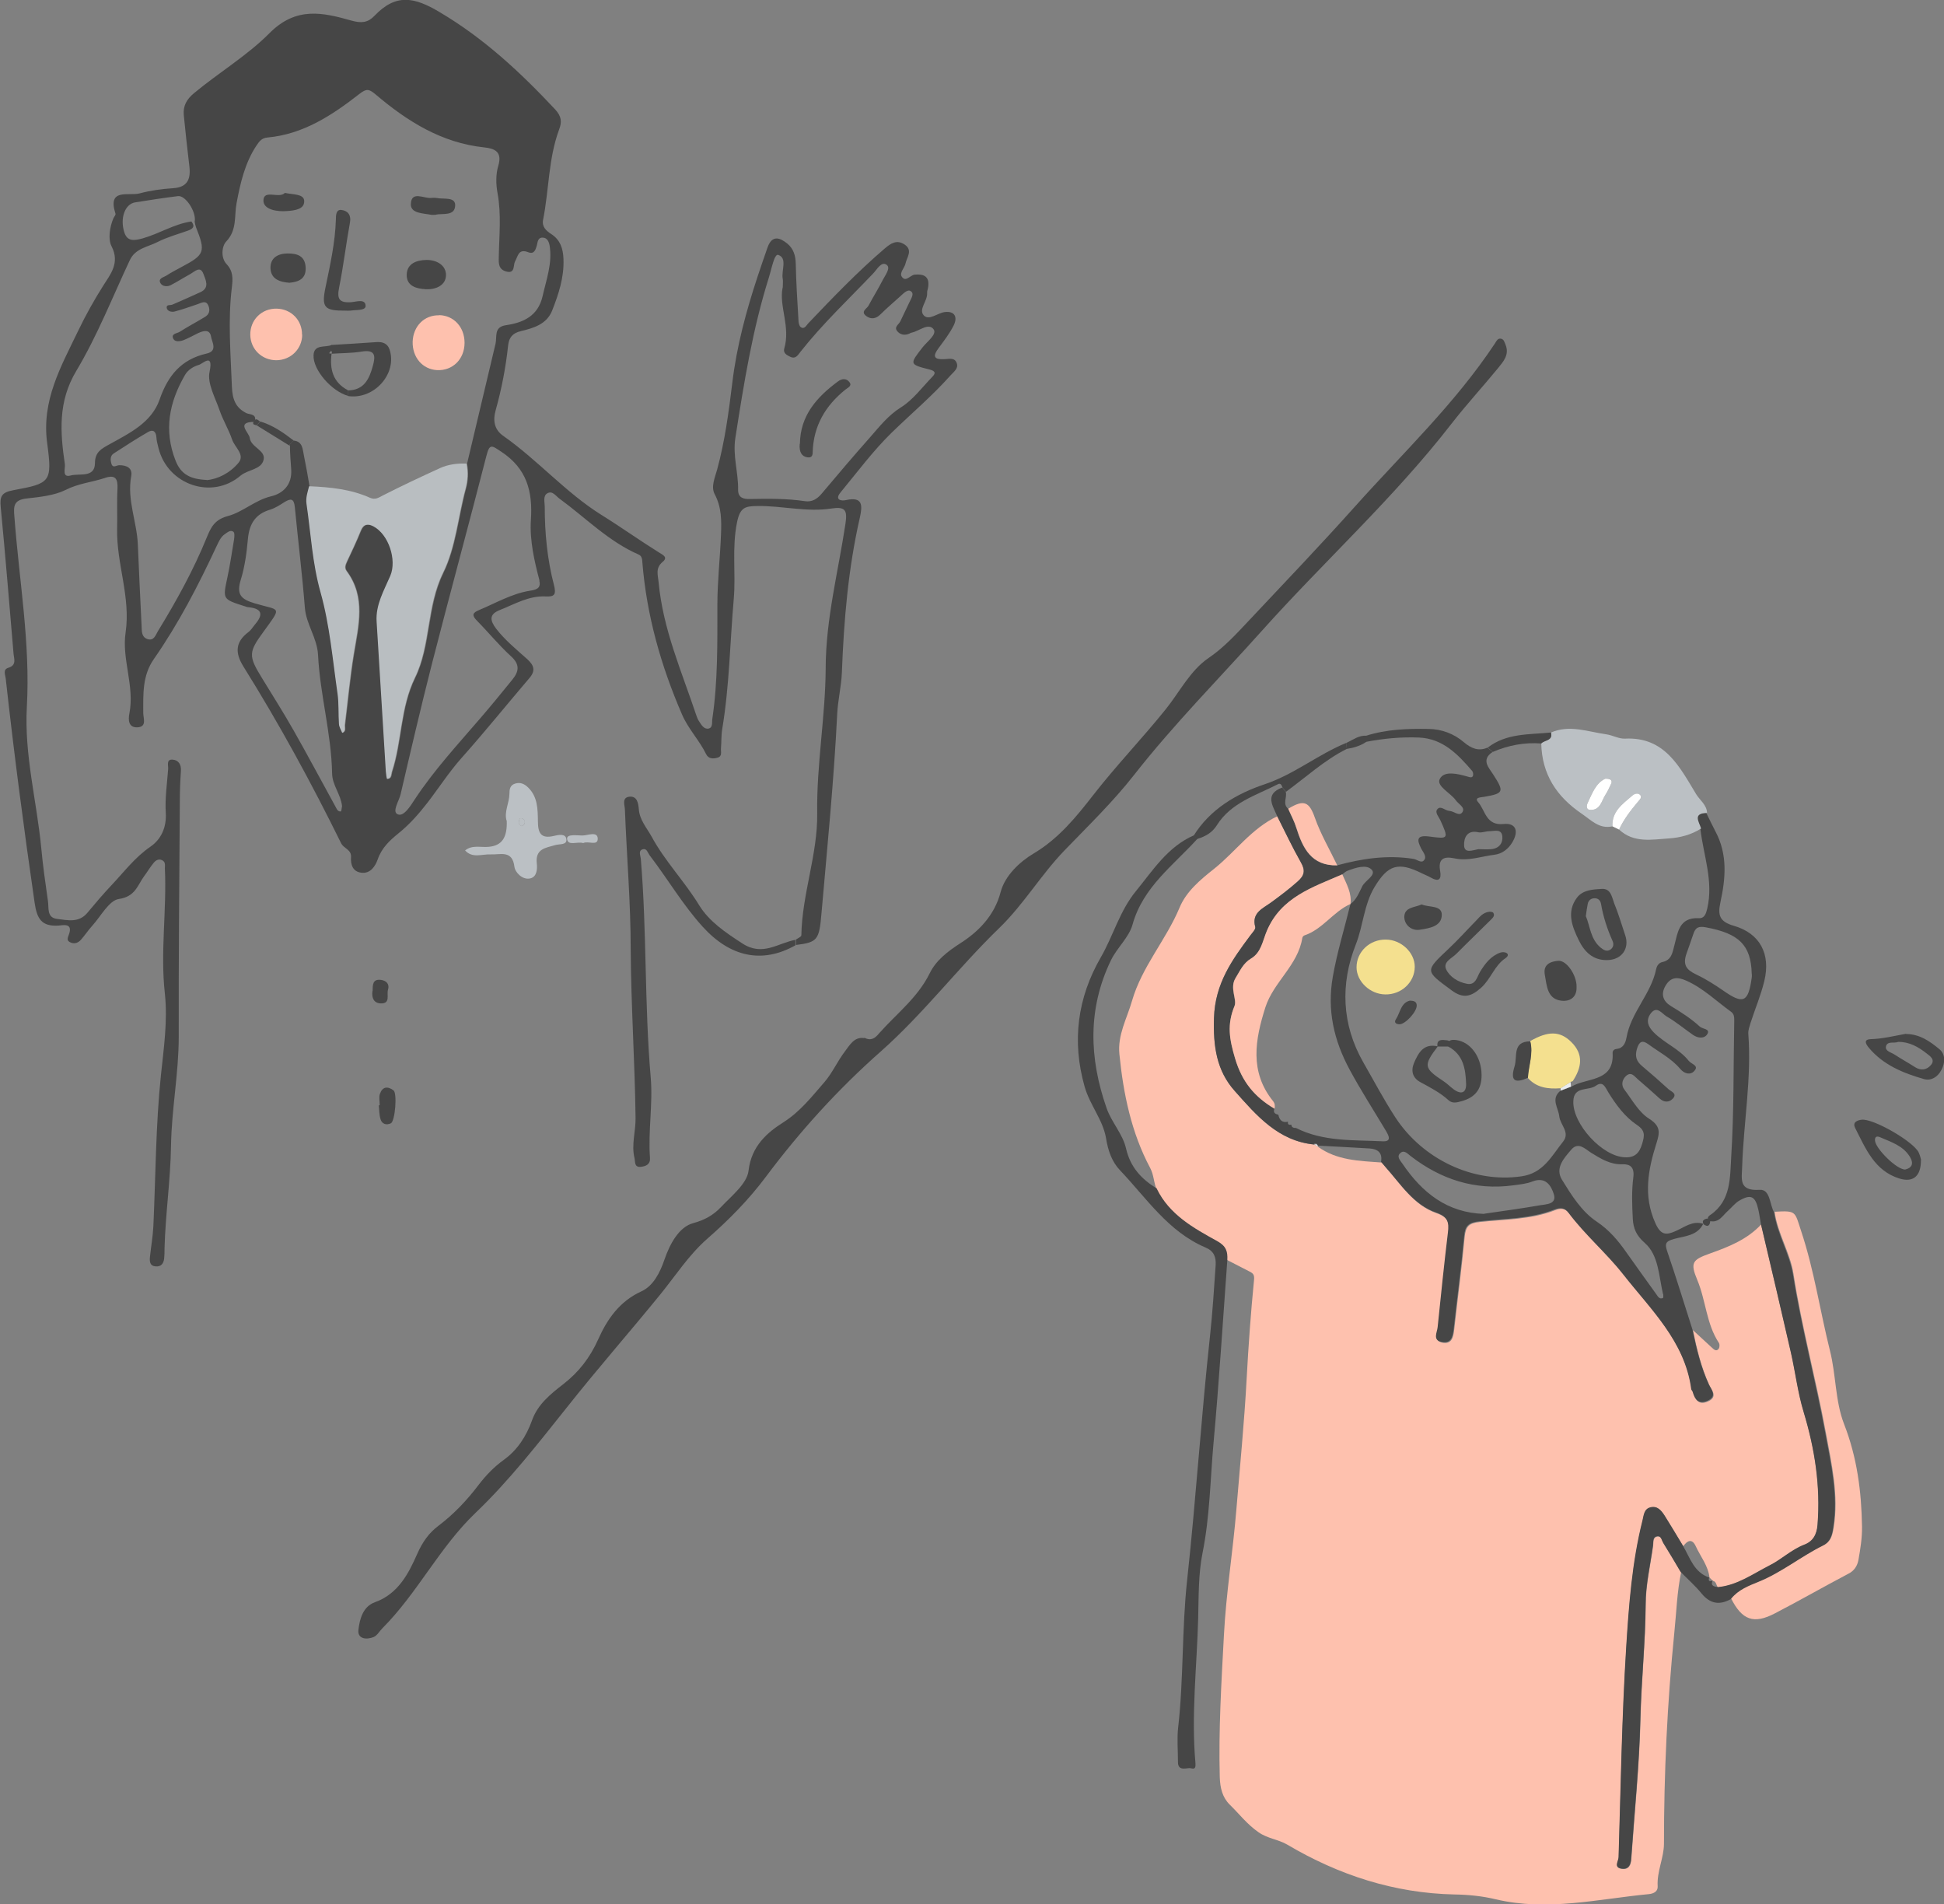 <svg width="97" height="95" viewBox="0 0 97 95" fill="none" xmlns="http://www.w3.org/2000/svg">
<rect x="0" y="0" width="97" height="95" fill="#808080" stroke="none"/>
<g clip-path="url(#clip0_60_1256)">
<path d="M83.891 78.392C83.675 79.415 83.648 80.455 83.54 81.486C83.189 84.975 83.027 88.472 83.027 91.978C83.027 92.668 82.668 93.359 82.713 94.094C82.731 94.345 82.533 94.462 82.281 94.489C79.737 94.731 77.219 95.359 74.638 94.749C73.973 94.588 73.263 94.516 72.579 94.507C69.567 94.444 66.798 93.538 64.235 92.023C63.777 91.754 63.264 91.727 62.797 91.404C62.23 91.01 61.834 90.489 61.367 90.032C60.998 89.673 60.881 89.207 60.863 88.651C60.8 86.293 60.944 83.934 61.07 81.576C61.178 79.478 61.52 77.397 61.691 75.308C61.87 73.138 62.086 70.977 62.203 68.797C62.293 67.147 62.41 65.498 62.572 63.856C62.599 63.605 62.536 63.525 62.356 63.435C61.978 63.238 61.601 63.049 61.223 62.852C61.241 62.44 61.16 62.171 60.711 61.919C59.542 61.274 58.337 60.601 57.707 59.319C57.563 58.987 57.581 58.629 57.393 58.27C56.449 56.503 56.053 54.566 55.855 52.593C55.756 51.625 56.233 50.809 56.484 49.93C56.979 48.217 58.184 46.89 58.858 45.276C59.191 44.469 59.892 43.886 60.594 43.33C61.655 42.478 62.455 41.322 63.732 40.721C64.118 41.483 64.487 42.263 64.909 43.016C65.134 43.42 65.089 43.671 64.748 43.976C64.325 44.352 63.876 44.684 63.417 45.025C63.012 45.321 62.437 45.536 62.635 46.245C62.662 46.352 62.491 46.523 62.401 46.648C61.475 47.886 60.63 49.06 60.576 50.773C60.531 52.19 60.702 53.401 61.61 54.423C62.689 55.642 63.777 56.925 65.584 57.095C65.638 57.131 65.701 57.158 65.755 57.194H65.746C66.699 57.893 67.823 57.911 68.938 57.992C69.01 58.072 69.073 58.153 69.144 58.234C69.909 59.095 70.538 60.126 71.68 60.521C72.264 60.727 72.337 60.996 72.273 61.525C72.076 63.094 71.923 64.672 71.761 66.242C71.734 66.502 71.5 66.878 71.959 66.977C72.444 67.076 72.516 66.708 72.561 66.331C72.732 64.789 72.939 63.247 73.083 61.704C73.137 61.175 73.299 61.014 73.847 60.96C75.097 60.825 76.383 60.843 77.579 60.377C77.866 60.261 78.1 60.27 78.289 60.53C79.116 61.633 80.168 62.529 81.013 63.596C82.389 65.345 84.088 66.941 84.412 69.318C84.412 69.371 84.475 69.407 84.484 69.461C84.592 69.847 84.781 70.116 85.23 69.909C85.734 69.685 85.401 69.335 85.293 69.102C84.889 68.224 84.664 67.291 84.475 66.358C84.79 66.645 85.104 66.941 85.419 67.228C85.509 67.309 85.635 67.443 85.752 67.291C85.806 67.228 85.815 67.067 85.77 66.995C85.14 66.044 85.122 64.888 84.691 63.856C84.322 62.978 84.448 62.843 85.329 62.529C86.264 62.197 87.181 61.83 87.874 61.086C88.368 63.22 88.881 65.345 89.366 67.479C89.591 68.466 89.717 69.488 90.005 70.456C90.562 72.295 90.85 74.151 90.697 76.079C90.661 76.581 90.463 76.913 90.032 77.074C89.393 77.316 88.908 77.801 88.305 78.106C87.469 78.527 86.696 79.092 85.725 79.191C85.626 79.092 85.653 78.895 85.464 78.859H85.473C85.419 78.814 85.356 78.76 85.302 78.697V78.715C85.239 78.115 84.853 77.657 84.61 77.128C84.43 76.743 84.196 76.841 83.989 77.137C83.684 76.635 83.387 76.124 83.072 75.631C82.91 75.379 82.722 75.119 82.362 75.209C82.038 75.29 82.029 75.595 81.966 75.855C81.445 77.944 81.283 80.096 81.148 82.231C80.932 85.701 80.878 89.18 80.77 92.659C80.77 92.848 80.501 93.18 80.932 93.233C81.283 93.278 81.382 93.036 81.4 92.722C81.562 90.4 81.805 88.068 81.858 85.746C81.903 83.845 82.101 81.953 82.119 80.052C82.119 79.065 82.353 78.088 82.488 77.11C82.515 76.94 82.452 76.689 82.704 76.653C82.901 76.626 82.928 76.859 83 76.985C83.297 77.46 83.585 77.953 83.873 78.437L83.891 78.392Z" fill="#FEC1AE"/>
<path d="M39.688 46.89C39.787 46.81 39.985 46.738 39.985 46.657C40.021 44.595 40.803 42.622 40.776 40.577C40.74 38.138 41.19 35.735 41.199 33.323C41.208 30.857 41.828 28.507 42.188 26.113C42.287 25.44 42.17 25.261 41.477 25.369C40.246 25.557 39.023 25.225 37.791 25.243C37.18 25.252 36.928 25.306 36.775 26.059C36.514 27.341 36.721 28.606 36.613 29.87C36.424 32.031 36.397 34.21 36.038 36.363C35.984 36.676 36.002 37.008 35.975 37.322C35.957 37.492 36.056 37.726 35.804 37.797C35.588 37.86 35.354 37.86 35.237 37.627C34.896 36.928 34.347 36.372 34.032 35.645C32.98 33.215 32.27 30.713 32.054 28.077C32.045 27.915 32.036 27.736 31.866 27.664C30.364 27.01 29.231 25.835 27.927 24.884C27.738 24.75 27.568 24.463 27.316 24.606C27.082 24.732 27.181 25.046 27.181 25.27C27.181 26.588 27.307 27.906 27.64 29.18C27.756 29.637 27.685 29.781 27.235 29.754C26.39 29.709 25.68 30.139 24.933 30.435C24.385 30.65 24.457 30.964 24.753 31.359C25.203 31.942 25.769 32.399 26.309 32.883C26.651 33.197 26.732 33.457 26.417 33.825C25.284 35.152 24.187 36.515 23.027 37.815C22.398 38.524 21.894 39.313 21.319 40.057C20.887 40.613 20.428 41.133 19.88 41.573C19.439 41.931 19.044 42.299 18.846 42.873C18.729 43.205 18.486 43.59 18.037 43.536C17.605 43.492 17.488 43.133 17.515 42.756C17.542 42.38 17.156 42.335 17.021 42.066C15.537 39.053 13.928 36.102 12.147 33.251C11.716 32.56 11.743 32.022 12.399 31.529C12.525 31.431 12.615 31.287 12.714 31.162C13.127 30.686 13.118 30.363 12.399 30.292C12.318 30.292 12.246 30.247 12.165 30.229C11.104 29.888 11.113 29.888 11.347 28.803C11.482 28.175 11.572 27.539 11.68 26.902C11.698 26.776 11.716 26.579 11.644 26.525C11.491 26.418 11.347 26.561 11.212 26.651C11.005 26.794 10.915 27.028 10.808 27.243C9.899 29.198 8.91 31.108 7.679 32.874C7.094 33.708 7.148 34.641 7.148 35.574C7.148 35.825 7.337 36.246 6.878 36.282C6.402 36.318 6.393 35.905 6.456 35.591C6.725 34.219 6.069 32.892 6.267 31.556C6.528 29.781 5.808 28.122 5.844 26.391C5.862 25.727 5.826 25.055 5.862 24.391C5.889 23.88 5.754 23.665 5.233 23.844C4.585 24.059 3.911 24.113 3.264 24.445C2.724 24.714 1.987 24.795 1.34 24.866C0.665 24.938 0.674 25.261 0.719 25.781C0.953 28.938 1.519 32.085 1.34 35.251C1.205 37.663 1.834 39.959 2.059 42.308C2.14 43.187 2.266 44.066 2.392 44.944C2.446 45.285 2.32 45.778 2.85 45.841C3.372 45.904 3.929 46.047 4.352 45.545C4.747 45.07 5.152 44.595 5.575 44.146C6.195 43.492 6.734 42.765 7.508 42.236C8.029 41.877 8.317 41.286 8.272 40.55C8.227 39.833 8.335 39.107 8.389 38.38C8.407 38.192 8.281 37.869 8.614 37.896C8.91 37.914 9.054 38.147 9.027 38.47C8.991 38.981 8.973 39.492 8.973 40.003C8.946 43.904 8.91 47.805 8.919 51.715C8.919 53.544 8.56 55.346 8.533 57.167C8.506 58.88 8.254 60.583 8.209 62.296C8.209 62.458 8.209 62.619 8.191 62.78C8.164 63.023 8.047 63.193 7.777 63.175C7.472 63.157 7.463 62.933 7.481 62.709C7.535 62.197 7.625 61.695 7.652 61.184C7.768 58.673 7.768 56.145 8.029 53.643C8.173 52.28 8.371 50.917 8.227 49.572C7.993 47.482 8.326 45.402 8.227 43.321C8.227 43.16 8.272 42.998 8.083 42.909C7.903 42.828 7.759 42.927 7.661 43.052C7.49 43.258 7.355 43.492 7.193 43.707C6.86 44.164 6.752 44.729 5.934 44.846C5.44 44.917 5.035 45.707 4.603 46.182C4.406 46.397 4.244 46.648 4.046 46.872C3.92 47.016 3.749 47.105 3.542 47.025C3.282 46.926 3.39 46.774 3.453 46.576C3.632 46.02 3.111 46.164 2.922 46.173C2.068 46.227 1.843 45.832 1.726 45.025C1.187 41.313 0.701 37.6 0.288 33.87C0.27 33.672 0.126 33.403 0.413 33.314C0.854 33.179 0.692 32.856 0.674 32.587C0.467 30.157 0.27 27.727 0.036 25.297C-0.018 24.759 0.081 24.562 0.665 24.454C2.508 24.113 2.616 24.059 2.356 22.122C2.059 19.979 3.048 18.276 3.902 16.5C4.271 15.729 4.693 14.976 5.152 14.249C5.503 13.693 5.997 13.119 5.566 12.285C5.386 11.936 5.467 11.335 5.664 10.877C5.7 10.806 5.781 10.716 5.763 10.662C5.341 9.362 6.429 9.792 6.959 9.649C7.499 9.505 8.065 9.425 8.632 9.389C9.36 9.344 9.522 8.932 9.45 8.304C9.351 7.452 9.252 6.6 9.171 5.748C9.126 5.282 9.315 4.95 9.684 4.645C10.915 3.623 12.336 2.771 13.442 1.659C14.782 0.305 16.122 0.628 17.551 1.031C18.037 1.166 18.36 1.13 18.684 0.789C19.763 -0.341 20.68 -0.143 21.93 0.601C24.133 1.901 25.967 3.605 27.703 5.461C28.017 5.802 28.044 6.08 27.9 6.457C27.361 7.909 27.397 9.461 27.1 10.958C27.028 11.308 27.244 11.505 27.505 11.675C27.954 11.963 28.098 12.402 28.116 12.922C28.152 13.837 27.873 14.671 27.55 15.496C27.271 16.186 26.615 16.365 25.994 16.518C25.572 16.616 25.401 16.841 25.356 17.217C25.239 18.311 25.032 19.396 24.735 20.454C24.582 20.993 24.672 21.441 25.113 21.746C26.83 22.948 28.224 24.57 30.004 25.683C30.984 26.292 31.911 26.956 32.891 27.566C33.053 27.673 33.358 27.79 33.062 28.032C32.693 28.337 32.828 28.678 32.864 29.054C33.079 31.386 34.015 33.502 34.743 35.681C34.779 35.78 34.815 35.887 34.878 35.977C34.995 36.156 35.12 36.389 35.354 36.345C35.579 36.3 35.516 36.031 35.543 35.86C35.822 33.977 35.795 32.076 35.795 30.175C35.795 29.009 35.93 27.844 35.975 26.678C36.002 25.987 36.011 25.306 35.66 24.651C35.462 24.275 35.678 23.817 35.786 23.414C36.172 21.997 36.361 20.553 36.541 19.091C36.757 17.28 37.233 15.514 37.809 13.774C37.971 13.29 38.133 12.814 38.303 12.33C38.528 11.72 38.906 11.846 39.284 12.151C39.589 12.402 39.697 12.743 39.706 13.155C39.724 14.097 39.787 15.029 39.841 15.971C39.841 16.096 39.877 16.267 39.958 16.321C40.147 16.446 40.228 16.231 40.336 16.123C41.558 14.841 42.79 13.559 44.139 12.402C44.454 12.133 44.75 11.936 45.146 12.205C45.56 12.492 45.245 12.841 45.182 13.146C45.137 13.37 44.858 13.613 45.002 13.81C45.2 14.088 45.416 13.729 45.632 13.702C46.072 13.657 46.387 13.774 46.315 14.303C46.306 14.411 46.252 14.518 46.261 14.617C46.288 15.02 45.811 15.442 46.099 15.738C46.36 16.007 46.782 15.612 47.142 15.567C47.655 15.505 47.781 15.836 47.592 16.222C47.394 16.625 47.106 16.993 46.836 17.361C46.567 17.72 46.54 17.944 47.097 17.917C47.331 17.917 47.619 17.809 47.736 18.105C47.843 18.374 47.592 18.544 47.439 18.715C46.531 19.737 45.479 20.625 44.499 21.576C43.563 22.49 42.772 23.557 41.936 24.57C41.63 24.947 41.99 25.001 42.215 24.947C43.069 24.759 43.033 25.234 42.907 25.808C42.323 28.355 42.107 30.937 42.008 33.538C41.981 34.228 41.81 34.919 41.774 35.609C41.612 38.927 41.28 42.227 40.992 45.536C40.875 46.881 40.812 47.007 39.715 47.141C39.715 47.052 39.715 46.962 39.715 46.872L39.688 46.89ZM14.413 22.212C14.494 22.131 14.575 22.051 14.656 21.979C15.097 22.024 15.097 22.392 15.159 22.696C15.267 23.216 15.357 23.737 15.447 24.266C15.366 24.553 15.276 24.822 15.321 25.136C15.528 26.615 15.609 28.095 16.023 29.556C16.481 31.188 16.616 32.91 16.868 34.596C16.94 35.098 16.904 35.609 16.94 36.12C16.949 36.273 17.048 36.407 17.102 36.56C17.299 36.47 17.209 36.3 17.227 36.156C17.371 34.991 17.479 33.807 17.668 32.65C17.902 31.224 18.288 29.799 17.308 28.48C17.201 28.328 17.255 28.184 17.326 28.023C17.56 27.512 17.812 27.001 18.019 26.481C18.163 26.131 18.387 26.113 18.657 26.256C19.421 26.66 19.835 27.924 19.502 28.722C19.188 29.458 18.774 30.166 18.819 31.009C18.972 33.502 19.125 35.986 19.277 38.479C19.277 38.613 19.323 38.855 19.34 38.855C19.556 38.855 19.538 38.64 19.574 38.506C20.078 36.972 19.979 35.331 20.725 33.807C21.516 32.193 21.301 30.274 22.128 28.579C22.757 27.306 22.874 25.79 23.252 24.391C23.369 23.961 23.387 23.548 23.306 23.127C23.782 21.127 24.25 19.136 24.726 17.146C24.807 16.796 24.628 16.312 25.248 16.222C26.111 16.096 26.848 15.765 27.073 14.778C27.262 13.944 27.568 13.128 27.424 12.249C27.388 12.061 27.307 11.864 27.091 11.855C26.83 11.837 26.83 12.079 26.785 12.249C26.723 12.465 26.651 12.698 26.354 12.581C25.868 12.393 25.85 12.77 25.697 13.047C25.599 13.236 25.715 13.675 25.248 13.541C24.879 13.433 24.879 13.155 24.888 12.832C24.906 11.765 25.023 10.698 24.825 9.631C24.744 9.192 24.735 8.698 24.861 8.277C25.077 7.568 24.681 7.407 24.16 7.353C22.029 7.129 20.312 6.044 18.738 4.708C18.405 4.43 18.288 4.412 17.929 4.69C16.571 5.748 15.133 6.699 13.343 6.86C13.046 6.887 12.93 7.066 12.795 7.264C12.219 8.133 11.994 9.129 11.806 10.124C11.68 10.779 11.842 11.469 11.284 12.052C11.077 12.267 10.996 12.85 11.311 13.182C11.644 13.532 11.617 13.926 11.572 14.312C11.365 15.98 11.509 17.639 11.572 19.307C11.599 19.89 11.734 20.338 12.309 20.616C12.453 20.679 12.858 20.652 12.696 21.046C11.743 21.046 12.426 21.576 12.462 21.845C12.516 22.311 13.262 22.463 13.154 22.93C13.046 23.432 12.381 23.414 12.003 23.728C10.574 24.947 8.371 24.185 7.912 22.365C7.867 22.185 7.813 21.997 7.804 21.818C7.786 21.522 7.634 21.405 7.391 21.549C6.806 21.889 6.249 22.248 5.682 22.616C5.494 22.732 5.503 22.939 5.557 23.127C5.628 23.378 5.808 23.207 5.952 23.207C6.33 23.207 6.627 23.351 6.546 23.764C6.33 24.938 6.833 26.032 6.878 27.171C6.932 28.534 7.004 29.906 7.067 31.269C7.076 31.511 7.067 31.78 7.355 31.879C7.679 31.986 7.759 31.691 7.876 31.493C8.793 29.996 9.648 28.453 10.313 26.821C10.529 26.292 10.709 25.925 11.365 25.745C12.111 25.548 12.714 24.956 13.523 24.759C14.107 24.624 14.584 24.194 14.53 23.414C14.503 23.019 14.467 22.616 14.467 22.221L14.413 22.212ZM9.72 11.03C9.783 10.537 9.252 9.739 8.883 9.783C8.164 9.873 7.454 9.981 6.734 10.097C6.231 10.187 5.979 10.886 6.204 11.595C6.357 12.07 6.725 11.998 7.121 11.891C7.948 11.658 8.686 11.173 9.549 11.048C9.747 11.299 9.63 11.415 9.378 11.505C8.874 11.684 8.344 11.828 7.867 12.07C7.382 12.321 6.761 12.384 6.483 12.967C5.611 14.823 4.855 16.751 3.803 18.509C2.886 20.042 3.003 21.567 3.237 23.163C3.264 23.378 3.075 23.844 3.533 23.719C3.956 23.602 4.729 23.853 4.738 23.109C4.738 22.544 5.071 22.383 5.44 22.176C6.456 21.611 7.562 21.091 7.966 19.925C8.38 18.733 9.045 17.926 10.304 17.639C10.88 17.513 10.574 17.065 10.529 16.787C10.466 16.41 10.151 16.5 9.89 16.616C9.648 16.733 9.414 16.868 9.162 16.966C8.982 17.038 8.731 17.065 8.65 16.904C8.515 16.643 8.838 16.634 8.964 16.554C9.369 16.294 9.801 16.07 10.214 15.818C10.439 15.693 10.493 15.487 10.403 15.262C10.286 14.958 10.07 15.101 9.863 15.173C9.486 15.298 9.099 15.442 8.713 15.54C8.578 15.576 8.344 15.54 8.317 15.352C8.299 15.173 8.506 15.245 8.614 15.191C9.081 14.985 9.549 14.787 10.007 14.572C10.484 14.348 10.25 13.944 10.151 13.666C9.998 13.245 9.72 13.541 9.504 13.666C9.171 13.846 8.856 14.052 8.524 14.222C8.344 14.321 8.101 14.285 8.011 14.133C7.867 13.89 8.155 13.837 8.29 13.756C8.533 13.595 8.802 13.46 9.063 13.316C10.214 12.707 10.268 12.563 9.783 11.344C9.747 11.245 9.729 11.146 9.711 11.048L9.72 11.03ZM39.059 14.33C39.059 14.088 39.077 14.007 39.059 13.926C38.969 13.505 39.31 12.886 38.834 12.716C38.636 12.644 38.501 13.415 38.375 13.81C37.548 16.428 37.117 19.127 36.694 21.835C36.55 22.741 36.847 23.566 36.829 24.436C36.829 24.831 37.09 24.902 37.422 24.893C38.34 24.875 39.257 24.866 40.165 25.001C40.515 25.055 40.776 24.893 41.001 24.624C41.792 23.683 42.592 22.741 43.411 21.818C43.887 21.279 44.31 20.724 44.957 20.32C45.56 19.943 46.009 19.325 46.513 18.805C46.675 18.643 46.711 18.518 46.396 18.437C45.362 18.177 45.38 18.168 46.036 17.325C46.261 17.038 46.764 16.679 46.585 16.428C46.333 16.087 45.874 16.509 45.506 16.59C45.452 16.599 45.407 16.625 45.353 16.652C45.128 16.742 44.912 16.697 44.768 16.518C44.597 16.312 44.849 16.186 44.921 16.034C45.065 15.72 45.227 15.406 45.371 15.092C45.452 14.904 45.65 14.644 45.434 14.518C45.272 14.419 45.056 14.662 44.894 14.805C44.58 15.092 44.247 15.37 43.941 15.675C43.707 15.908 43.465 15.944 43.222 15.765C42.925 15.54 43.249 15.406 43.339 15.245C43.563 14.814 43.824 14.411 44.04 13.98C44.166 13.729 44.463 13.37 44.238 13.209C43.977 13.021 43.761 13.442 43.572 13.639C42.35 14.922 41.055 16.141 39.949 17.54C39.814 17.71 39.706 17.926 39.436 17.8C39.266 17.72 39.068 17.621 39.131 17.388C39.454 16.312 38.861 15.262 39.05 14.357L39.059 14.33ZM26.92 28.965C26.66 27.978 26.426 26.956 26.489 25.951C26.588 24.517 26.291 23.378 25.014 22.535C24.538 22.221 24.43 22.105 24.268 22.75C23.378 26.221 22.433 29.682 21.543 33.152C20.995 35.304 20.491 37.466 19.988 39.627C19.907 39.968 19.547 40.496 19.844 40.622C20.15 40.757 20.482 40.201 20.689 39.887C21.651 38.425 22.838 37.143 23.971 35.825C24.511 35.197 25.041 34.551 25.563 33.906C25.886 33.511 25.958 33.161 25.509 32.749C24.897 32.193 24.367 31.538 23.782 30.946C23.54 30.695 23.576 30.57 23.899 30.435C24.744 30.085 25.536 29.61 26.453 29.467C26.723 29.422 27.01 29.368 26.911 28.974L26.92 28.965ZM17.066 40.21C17.003 39.618 16.58 39.169 16.571 38.587C16.535 36.596 15.969 34.659 15.87 32.677C15.825 31.816 15.285 31.162 15.213 30.328C15.079 28.642 14.872 26.965 14.71 25.288C14.665 24.858 14.503 24.858 14.197 25.046C13.973 25.189 13.739 25.342 13.487 25.422C12.75 25.638 12.444 26.122 12.372 26.866C12.309 27.557 12.219 28.265 12.012 28.929C11.797 29.637 12.003 29.888 12.696 30.094C13.982 30.48 14.089 30.211 13.163 31.493C12.408 32.525 12.381 32.704 13.055 33.798C13.586 34.668 14.134 35.529 14.638 36.416C15.357 37.681 16.032 38.954 16.733 40.227C16.796 40.335 16.841 40.496 17.003 40.479C17.039 40.479 17.048 40.29 17.066 40.219V40.21ZM10.304 23.952C10.861 23.907 11.473 23.602 11.905 23.082C12.237 22.678 11.707 22.311 11.581 21.925C11.41 21.423 11.122 20.957 10.951 20.454C10.736 19.827 10.331 19.118 10.457 18.544C10.664 17.567 10.106 18.159 9.917 18.204C9.648 18.284 9.378 18.446 9.225 18.715C8.443 20.069 8.164 21.459 8.758 22.974C9.027 23.665 9.495 23.907 10.322 23.943L10.304 23.952Z" fill="#464646"/>
<path d="M65.584 57.095C63.776 56.925 62.688 55.633 61.609 54.423C60.701 53.41 60.53 52.19 60.575 50.773C60.629 49.06 61.483 47.877 62.401 46.648C62.499 46.523 62.661 46.352 62.634 46.245C62.437 45.536 63.012 45.321 63.417 45.025C63.875 44.693 64.325 44.352 64.747 43.976C65.098 43.671 65.143 43.42 64.909 43.016C64.487 42.272 64.118 41.492 63.731 40.721C63.507 40.192 63.084 39.618 63.983 39.286C64.037 39.358 64.1 39.429 64.154 39.501C64.235 39.779 63.983 40.093 64.271 40.344C64.406 40.658 64.577 40.963 64.675 41.295C64.999 42.317 65.431 43.205 66.716 43.169C67.966 42.828 69.234 42.64 70.529 42.846C70.709 42.873 70.916 43.079 71.05 42.918C71.212 42.738 71.014 42.523 70.925 42.353C70.673 41.869 70.691 41.644 71.347 41.734C72.282 41.86 72.282 41.833 71.878 40.936C71.797 40.748 71.572 40.532 71.725 40.362C71.887 40.174 72.111 40.443 72.318 40.452C72.543 40.461 72.822 40.757 72.975 40.506C73.118 40.272 72.768 40.111 72.642 39.923C72.372 39.546 71.653 39.214 71.842 38.856C72.067 38.425 72.75 38.605 73.253 38.748C73.352 38.775 73.478 38.82 73.505 38.667C73.514 38.596 73.496 38.497 73.451 38.452C72.741 37.627 71.995 36.847 70.808 36.793C69.927 36.757 69.036 36.838 68.164 37.008C68.164 36.91 68.164 36.802 68.164 36.703C69.18 36.381 70.223 36.345 71.275 36.363C71.932 36.372 72.543 36.596 73.055 37.035C73.406 37.331 73.775 37.492 74.224 37.295C74.305 37.367 74.386 37.439 74.476 37.511C73.874 37.914 74.305 38.309 74.521 38.658C75.061 39.501 75.034 39.582 74.045 39.752C73.874 39.779 73.541 39.779 73.766 40.03C74.117 40.434 74.144 41.196 75.025 41.106C75.645 41.044 75.789 41.465 75.465 42.012C75.258 42.362 74.944 42.595 74.566 42.64C73.901 42.721 73.253 42.972 72.57 42.819C72.022 42.703 71.752 42.855 71.86 43.456C71.932 43.877 71.788 44.003 71.392 43.779C71.257 43.698 71.104 43.644 70.96 43.572C69.765 42.972 69.252 43.142 68.578 44.263C68.056 45.142 68.02 46.173 67.652 47.114C66.869 49.087 66.95 51.114 68.02 52.988C68.551 53.912 69.045 54.853 69.63 55.75C70.987 57.822 73.496 59.032 75.915 58.682C77.012 58.53 77.425 57.66 77.992 56.952C78.361 56.494 77.848 56.118 77.803 55.687C77.758 55.266 77.371 54.826 77.848 54.423C78.019 54.36 78.19 54.288 78.361 54.226C78.432 54.19 78.504 54.154 78.585 54.118C79.368 53.768 80.545 53.894 80.465 52.522C80.465 52.387 80.572 52.334 80.671 52.325C81.013 52.289 81.112 52.002 81.157 51.76C81.382 50.495 82.389 49.581 82.64 48.334C82.676 48.173 82.775 48.029 82.946 47.993C83.414 47.895 83.45 47.518 83.549 47.15C83.719 46.514 83.782 45.76 84.753 45.805C85.05 45.823 85.122 45.59 85.185 45.33C85.509 43.958 84.996 42.667 84.843 41.34C84.753 41.008 84.412 40.577 85.14 40.559C85.293 40.873 85.446 41.187 85.608 41.501C86.21 42.64 86.102 43.832 85.841 45.025C85.707 45.653 85.796 45.976 86.507 46.182C87.82 46.559 88.359 47.59 88.035 48.935C87.865 49.643 87.577 50.316 87.352 51.015C87.298 51.195 87.226 51.383 87.235 51.562C87.406 53.786 87.001 55.983 86.929 58.198C86.911 58.808 86.741 59.427 87.802 59.355C88.332 59.319 88.296 60.081 88.521 60.476C88.674 61.561 89.294 62.529 89.465 63.587C89.888 66.242 90.589 68.842 91.074 71.479C91.362 73.039 91.731 74.599 91.47 76.222C91.407 76.626 91.317 76.94 90.94 77.128C89.834 77.675 88.871 78.473 87.712 78.94C87.226 79.137 86.714 79.334 86.363 79.773C85.796 80.087 85.329 80.007 84.906 79.496C84.592 79.11 84.214 78.778 83.863 78.419C83.576 77.935 83.288 77.442 82.991 76.967C82.91 76.841 82.892 76.608 82.694 76.635C82.443 76.671 82.506 76.922 82.479 77.092C82.344 78.07 82.11 79.056 82.11 80.034C82.101 81.935 81.894 83.827 81.849 85.728C81.795 88.059 81.552 90.382 81.391 92.704C81.373 93.018 81.265 93.26 80.923 93.216C80.492 93.162 80.761 92.839 80.761 92.642C80.869 89.162 80.923 85.683 81.139 82.213C81.274 80.078 81.427 77.935 81.957 75.837C82.02 75.577 82.029 75.272 82.353 75.191C82.703 75.102 82.901 75.362 83.063 75.613C83.378 76.115 83.674 76.617 83.98 77.119C84.331 77.72 84.529 78.446 85.293 78.698V78.68C85.221 78.859 85.284 78.922 85.464 78.85L85.455 78.841C85.338 79.11 85.518 79.146 85.716 79.173C86.687 79.083 87.469 78.509 88.296 78.088C88.889 77.792 89.375 77.308 90.022 77.056C90.454 76.895 90.652 76.554 90.688 76.061C90.841 74.133 90.553 72.286 89.996 70.439C89.699 69.47 89.582 68.448 89.357 67.461C88.871 65.327 88.368 63.193 87.865 61.068C87.82 60.834 87.793 60.592 87.739 60.359C87.586 59.66 87.361 59.552 86.758 59.911C86.561 60.036 86.408 60.234 86.228 60.395C85.958 60.628 85.778 61.014 85.32 60.915C85.131 60.799 85.239 60.673 85.338 60.61C86.381 59.902 86.318 58.736 86.381 57.732C86.525 55.463 86.489 53.185 86.534 50.908C86.534 50.728 86.525 50.585 86.381 50.477C85.644 49.948 84.987 49.294 84.133 48.917C83.701 48.729 83.369 48.729 83.108 49.168C82.847 49.607 82.991 49.957 83.378 50.19C83.881 50.495 84.376 50.809 84.816 51.213C84.951 51.338 85.347 51.32 85.194 51.58C85.059 51.822 84.727 51.804 84.475 51.625C84.034 51.32 83.621 50.97 83.153 50.701C82.928 50.567 82.667 50.136 82.353 50.576C82.119 50.908 82.227 51.204 82.515 51.499C83.045 52.038 83.782 52.316 84.259 52.916C84.385 53.087 84.798 53.15 84.538 53.428C84.358 53.634 84.052 53.58 83.836 53.32C83.396 52.8 82.784 52.486 82.245 52.091C81.939 51.867 81.786 51.966 81.678 52.325C81.57 52.692 81.651 52.943 81.93 53.176C82.38 53.553 82.829 53.948 83.261 54.342C83.396 54.459 83.71 54.557 83.459 54.817C83.27 55.006 83.027 54.997 82.811 54.8C82.452 54.477 82.092 54.154 81.723 53.84C81.552 53.697 81.391 53.428 81.121 53.688C80.932 53.876 80.887 54.136 81.049 54.351C81.436 54.862 81.768 55.481 82.281 55.804C82.874 56.181 82.82 56.503 82.649 57.041C82.236 58.351 81.984 59.651 82.596 61.014C82.865 61.615 83.126 61.633 83.621 61.408C84.052 61.22 84.457 60.879 84.987 61.05C84.691 61.651 84.061 61.66 83.54 61.803C83.108 61.92 83.054 62.036 83.198 62.449C83.638 63.731 84.034 65.031 84.448 66.323C84.645 67.264 84.861 68.188 85.266 69.067C85.374 69.3 85.707 69.649 85.203 69.874C84.744 70.071 84.565 69.811 84.457 69.425C84.439 69.371 84.385 69.336 84.385 69.282C84.061 66.896 82.353 65.309 80.986 63.561C80.15 62.493 79.089 61.597 78.262 60.494C78.073 60.234 77.839 60.234 77.551 60.341C76.355 60.808 75.07 60.79 73.82 60.924C73.262 60.987 73.1 61.148 73.055 61.669C72.912 63.211 72.705 64.753 72.534 66.296C72.489 66.672 72.417 67.04 71.932 66.941C71.473 66.852 71.707 66.475 71.734 66.206C71.896 64.628 72.058 63.058 72.246 61.489C72.309 60.969 72.246 60.691 71.653 60.485C70.52 60.09 69.882 59.05 69.117 58.198C69.045 58.117 68.982 58.037 68.91 57.956C68.991 57.499 68.74 57.319 68.335 57.292C67.463 57.239 66.591 57.194 65.719 57.149H65.728C65.728 57.023 65.647 57.041 65.557 57.059L65.584 57.095ZM64.433 56.1V56.082C64.433 56.243 64.541 56.27 64.666 56.27C66.033 56.961 67.526 56.862 68.982 56.934C69.477 56.961 69.279 56.629 69.144 56.396C68.542 55.391 67.903 54.396 67.346 53.365C66.555 51.903 66.213 50.397 66.501 48.738C66.716 47.509 67.085 46.316 67.382 45.106H67.373C67.679 44.891 67.814 44.532 67.975 44.209C68.128 43.913 68.686 43.653 68.443 43.384C68.182 43.106 67.643 43.285 67.238 43.438C67.139 43.474 67.067 43.554 66.977 43.617C65.503 44.263 63.929 44.756 63.21 46.442C63.012 46.917 62.931 47.518 62.428 47.814C62.023 48.047 61.87 48.433 61.645 48.8C61.34 49.294 61.726 49.858 61.6 50.181C61.214 51.114 61.349 51.84 61.627 52.8C61.987 53.992 62.616 54.728 63.596 55.311V55.293C63.516 55.481 63.596 55.571 63.785 55.607C63.839 55.867 63.974 56.028 64.271 55.956V55.938C64.235 56.091 64.307 56.136 64.442 56.1H64.433ZM82.982 64.565C82.766 63.65 82.766 62.619 82.074 62.009C81.642 61.633 81.499 61.274 81.472 60.808C81.436 60.117 81.409 59.409 81.499 58.727C81.561 58.225 81.337 58.064 80.95 58.081C80.339 58.099 79.88 57.803 79.394 57.508C79.098 57.319 78.756 56.943 78.406 57.346C78.046 57.768 77.578 58.261 77.938 58.853C78.415 59.624 78.918 60.44 79.673 60.942C80.303 61.364 80.743 61.893 81.157 62.484C81.651 63.184 82.155 63.883 82.658 64.583C82.73 64.691 82.811 64.825 82.973 64.753C83.009 64.735 82.991 64.61 82.991 64.565H82.982ZM74.054 60.548C74.98 60.413 75.915 60.288 76.841 60.126C77.147 60.072 77.686 60.081 77.533 59.579C77.398 59.14 77.12 58.682 76.454 58.942C76.158 59.059 75.825 59.086 75.51 59.131C73.586 59.391 71.896 58.835 70.385 57.669C70.241 57.561 70.079 57.364 69.9 57.499C69.648 57.687 69.873 57.893 69.981 58.055C70.96 59.498 72.21 60.503 74.054 60.556V60.548ZM87.406 48.576C87.37 47.132 86.758 46.568 85.131 46.263C84.753 46.191 84.592 46.263 84.484 46.621C84.376 46.944 84.259 47.267 84.142 47.599C83.971 48.119 84.133 48.37 84.601 48.594C85.077 48.818 85.536 49.105 85.976 49.41C86.983 50.118 87.235 50.011 87.406 48.773C87.424 48.666 87.406 48.558 87.406 48.576ZM81.085 57.732C81.57 57.759 81.804 57.517 81.939 57.059C82.056 56.656 82.11 56.405 81.678 56.118C81.076 55.714 80.635 55.113 80.258 54.504C80.096 54.243 79.997 53.903 79.628 54.163C79.26 54.432 78.522 54.163 78.504 54.943C78.468 56.082 79.97 57.714 81.094 57.732H81.085ZM73.757 42.362C73.973 42.362 74.189 42.38 74.395 42.362C74.782 42.335 74.998 42.075 74.962 41.716C74.917 41.331 74.566 41.465 74.323 41.465C74.135 41.465 73.937 41.555 73.766 41.519C73.172 41.384 73.037 41.842 73.055 42.182C73.073 42.595 73.496 42.407 73.766 42.362H73.757Z" fill="#464646"/>
<path d="M43.132 51.769C43.483 51.948 43.681 51.769 43.861 51.553C44.724 50.576 45.785 49.778 46.387 48.558C46.702 47.913 47.268 47.473 47.934 47.043C48.806 46.487 49.624 45.68 49.93 44.496C50.146 43.68 50.883 42.989 51.575 42.577C52.825 41.833 53.697 40.757 54.542 39.672C55.693 38.192 56.988 36.847 58.157 35.394C58.858 34.524 59.389 33.448 60.297 32.83C61.088 32.291 61.682 31.628 62.311 30.964C64.091 29.072 65.89 27.189 67.616 25.261C69.999 22.598 72.615 20.123 74.602 17.119C74.674 17.002 74.737 16.868 74.89 16.895C75.043 16.922 75.07 17.074 75.124 17.2C75.322 17.693 75.016 18.033 74.755 18.356C73.991 19.289 73.173 20.177 72.427 21.136C69.549 24.849 66.061 28.005 62.941 31.493C60.819 33.861 58.571 36.13 56.602 38.64C55.55 39.986 54.309 41.187 53.122 42.416C51.944 43.635 51.081 45.115 49.858 46.298C47.808 48.28 46.09 50.558 43.941 52.459C41.819 54.333 39.913 56.432 38.205 58.718C37.36 59.848 36.353 60.87 35.283 61.803C34.375 62.601 33.718 63.623 32.954 64.565C31.416 66.457 29.807 68.286 28.296 70.197C26.84 72.017 25.41 73.864 23.72 75.478C21.921 77.2 20.833 79.469 19.089 81.217C18.936 81.37 18.819 81.594 18.64 81.666C18.289 81.809 17.83 81.764 17.884 81.307C17.947 80.769 18.109 80.141 18.712 79.926C19.871 79.513 20.393 78.482 20.816 77.523C21.085 76.913 21.409 76.465 21.877 76.115C22.659 75.523 23.315 74.824 23.899 74.052C24.259 73.586 24.646 73.183 25.14 72.824C25.806 72.349 26.264 71.649 26.552 70.842C26.831 70.062 27.469 69.542 28.108 69.049C28.881 68.448 29.438 67.73 29.852 66.807C30.293 65.82 30.904 64.924 32.001 64.421C32.594 64.153 32.927 63.498 33.152 62.843C33.422 62.054 33.88 61.202 34.599 61.014C35.193 60.852 35.606 60.601 35.966 60.225C36.497 59.66 37.279 59.05 37.351 58.395C37.495 57.167 38.286 56.494 39.095 55.983C39.949 55.436 40.507 54.701 41.136 53.983C41.532 53.526 41.784 52.943 42.152 52.459C42.395 52.145 42.62 51.706 43.123 51.786L43.132 51.769Z" fill="#464646"/>
<path d="M57.725 59.31C58.355 60.601 59.56 61.265 60.729 61.91C61.187 62.161 61.259 62.431 61.241 62.843C61.016 65.901 60.828 68.959 60.549 72.008C60.387 73.828 60.369 75.657 60 77.487C59.794 78.518 59.812 79.657 59.785 80.742C59.721 83.145 59.434 85.548 59.65 87.96C59.686 88.355 59.461 88.194 59.344 88.203C59.101 88.221 58.769 88.328 58.777 87.88C58.777 87.315 58.724 86.741 58.786 86.185C59.065 83.737 58.966 81.271 59.236 78.814C59.677 74.761 59.937 70.68 60.378 66.627C60.504 65.462 60.576 64.296 60.657 63.13C60.684 62.709 60.576 62.413 60.153 62.233C58.292 61.444 57.213 59.776 55.891 58.386C55.478 57.956 55.289 57.4 55.19 56.79C55.037 55.866 54.381 55.131 54.12 54.208C53.472 51.93 53.769 49.769 54.92 47.769C55.55 46.684 55.864 45.446 56.682 44.451C57.537 43.402 58.265 42.245 59.569 41.671C59.632 41.725 59.695 41.779 59.758 41.833C58.553 43.169 57.033 44.245 56.512 46.119C56.332 46.765 55.738 47.276 55.433 47.903C54.264 50.325 54.345 52.791 55.217 55.284C55.469 56.001 56.026 56.575 56.188 57.301C56.404 58.234 56.961 58.826 57.725 59.292V59.31Z" fill="#464646"/>
<path d="M86.39 79.747C86.741 79.307 87.253 79.11 87.739 78.913C88.899 78.446 89.861 77.648 90.967 77.101C91.353 76.913 91.434 76.599 91.497 76.196C91.758 74.582 91.389 73.012 91.102 71.452C90.616 68.815 89.906 66.215 89.492 63.561C89.33 62.502 88.701 61.543 88.548 60.449C89.654 60.386 89.546 60.431 89.879 61.435C90.526 63.381 90.814 65.399 91.308 67.372C91.614 68.573 91.569 69.891 92.01 71.03C92.666 72.707 92.882 74.411 92.909 76.16C92.918 76.716 92.828 77.272 92.729 77.828C92.675 78.106 92.531 78.357 92.225 78.509C90.994 79.155 89.798 79.845 88.566 80.482C87.505 81.038 86.921 80.823 86.372 79.729L86.39 79.747Z" fill="#FEC1AE"/>
<path d="M85.177 40.55C84.439 40.568 84.781 40.999 84.88 41.331C84.394 41.644 83.828 41.788 83.288 41.824C82.443 41.877 81.526 42.075 80.789 41.384C81.022 40.882 81.355 40.443 81.715 40.012C81.796 39.914 81.948 39.797 81.859 39.681C81.751 39.528 81.553 39.6 81.436 39.698C80.96 40.111 80.42 40.479 80.456 41.223C79.8 41.366 79.413 40.927 78.927 40.595C77.66 39.734 76.94 38.622 76.904 37.089C77.066 36.91 77.498 36.963 77.39 36.542C78.325 36.138 79.233 36.506 80.15 36.632C80.465 36.676 80.78 36.865 81.085 36.847C83.072 36.748 83.81 38.264 84.628 39.609C84.808 39.914 85.168 40.147 85.177 40.559V40.55ZM80.096 38.846C79.62 39.071 79.44 39.591 79.215 40.066C79.161 40.183 79.143 40.38 79.314 40.398C79.853 40.452 79.907 39.95 80.114 39.636C80.222 39.483 80.294 39.304 80.375 39.133C80.474 38.927 80.393 38.829 80.096 38.846Z" fill="#BBC0C4"/>
<path d="M39.688 46.89C39.688 46.98 39.688 47.07 39.688 47.159C38.025 48.092 36.433 47.742 35.058 46.227C34.06 45.124 33.313 43.841 32.414 42.667C32.324 42.541 32.27 42.317 32.09 42.362C31.83 42.425 31.956 42.667 31.974 42.837C32.279 46.469 32.154 50.11 32.468 53.741C32.585 55.069 32.333 56.414 32.432 57.759C32.459 58.081 32.234 58.18 31.983 58.207C31.632 58.252 31.704 57.938 31.659 57.768C31.497 57.104 31.722 56.441 31.713 55.777C31.677 52.97 31.488 50.163 31.47 47.366C31.47 45.034 31.272 42.73 31.182 40.407C31.182 40.183 31.003 39.788 31.407 39.743C31.785 39.708 31.848 40.048 31.875 40.362C31.911 40.9 32.27 41.295 32.513 41.734C33.178 42.963 34.159 43.967 34.887 45.16C35.39 45.976 36.209 46.523 37.036 47.061C38.061 47.733 38.825 47.034 39.706 46.881L39.688 46.89Z" fill="#464646"/>
<path d="M25.275 40.936C25.149 40.488 25.41 40.066 25.419 39.609C25.419 39.394 25.437 39.169 25.707 39.089C25.967 39.008 26.174 39.107 26.363 39.295C26.831 39.761 26.831 40.371 26.84 40.954C26.84 41.555 26.983 41.86 27.649 41.698C27.874 41.644 28.224 41.573 28.26 41.86C28.305 42.164 27.919 42.093 27.712 42.156C27.226 42.299 26.696 42.335 26.786 43.088C26.813 43.348 26.795 43.752 26.444 43.823C26.039 43.904 25.698 43.483 25.671 43.258C25.572 42.38 24.96 42.649 24.475 42.622C24.043 42.604 23.576 42.828 23.207 42.425C23.558 42.138 23.98 42.281 24.376 42.245C25.041 42.191 25.32 41.788 25.284 40.927L25.275 40.936ZM26.039 41.214C26.039 41.214 26.156 41.142 26.174 41.079C26.21 40.972 26.156 40.873 26.048 40.828C25.94 40.783 25.913 40.873 25.895 40.945C25.869 41.053 25.895 41.151 26.039 41.214Z" fill="#BBC0C4"/>
<path d="M95.849 57.866C95.858 58.673 95.462 59.005 94.77 58.79C93.529 58.404 93.089 57.292 92.567 56.27C92.423 55.983 92.666 55.885 92.891 55.858C93.466 55.786 95.489 56.952 95.741 57.499C95.804 57.642 95.84 57.795 95.858 57.866H95.849ZM95.067 58.342C95.409 58.261 95.498 58.037 95.301 57.714C94.959 57.149 94.356 56.97 93.799 56.727C93.664 56.674 93.547 56.683 93.556 56.889C93.565 57.283 94.662 58.377 95.076 58.342H95.067Z" fill="#464646"/>
<path d="M95.103 51.58C95.804 51.589 96.308 51.957 96.775 52.343C97.081 52.602 97.063 53.024 96.865 53.383C96.685 53.732 96.353 53.93 96.002 53.831C94.968 53.535 93.979 53.132 93.26 52.28C93.116 52.109 92.954 51.858 93.332 51.84C93.952 51.822 94.545 51.67 95.103 51.571V51.58ZM94.707 51.975C94.527 52.065 94.177 51.912 94.105 52.199C94.051 52.441 94.366 52.495 94.536 52.611C94.869 52.827 95.229 53.024 95.561 53.239C95.867 53.428 96.155 53.365 96.353 53.123C96.578 52.854 96.29 52.674 96.119 52.54C95.714 52.226 95.274 51.966 94.698 51.975H94.707Z" fill="#464646"/>
<path d="M59.748 41.85C59.685 41.797 59.623 41.743 59.56 41.689C60.387 40.353 61.727 39.582 63.102 39.124C64.595 38.622 65.773 37.627 67.193 37.053C67.193 37.152 67.193 37.259 67.202 37.358C66.078 37.923 65.161 38.775 64.163 39.501C64.109 39.429 64.046 39.358 63.992 39.286C63.956 39.178 63.903 39.053 63.777 39.115C62.671 39.68 61.421 40.039 60.711 41.178C60.477 41.546 60.144 41.725 59.748 41.85Z" fill="#464646"/>
<path d="M18.945 55.122C18.945 54.934 18.9 54.736 18.954 54.575C19.08 54.207 19.34 54.172 19.637 54.396C19.826 54.539 19.718 55.929 19.502 56.037C19.277 56.144 19.062 56.073 18.99 55.84C18.918 55.615 18.927 55.373 18.9 55.14C18.918 55.14 18.927 55.14 18.945 55.14V55.122Z" fill="#464646"/>
<path d="M77.389 36.542C77.497 36.964 77.066 36.91 76.904 37.089C76.059 37.026 75.258 37.179 74.485 37.511C74.404 37.439 74.323 37.367 74.233 37.295C75.168 36.569 76.301 36.65 77.389 36.542Z" fill="#464646"/>
<path d="M18.594 49.437C18.594 49.123 18.594 48.836 18.999 48.881C19.287 48.917 19.448 49.096 19.359 49.383C19.287 49.625 19.494 50.065 19.008 50.056C18.63 50.047 18.54 49.751 18.585 49.437H18.594Z" fill="#464646"/>
<path d="M29.096 42.057C28.817 41.967 28.332 42.218 28.296 41.851C28.269 41.591 28.791 41.68 29.06 41.68C29.321 41.68 29.806 41.456 29.825 41.824C29.843 42.227 29.348 41.931 29.105 42.057H29.096Z" fill="#BBC0C4"/>
<path d="M67.202 37.358C67.202 37.259 67.202 37.152 67.193 37.053C67.508 36.91 67.796 36.676 68.173 36.703C68.173 36.802 68.173 36.91 68.173 37.008C67.886 37.206 67.553 37.304 67.211 37.358H67.202Z" fill="#464646"/>
<path d="M65.584 57.095C65.665 57.077 65.755 57.068 65.755 57.194C65.701 57.158 65.638 57.131 65.584 57.095Z" fill="#E8EBEF"/>
<path d="M15.438 24.257C16.472 24.302 17.497 24.4 18.459 24.831C18.729 24.947 18.882 24.831 19.107 24.714C20.042 24.239 20.995 23.79 21.957 23.351C22.371 23.163 22.82 23.109 23.279 23.127C23.36 23.557 23.342 23.97 23.225 24.391C22.847 25.79 22.73 27.306 22.101 28.579C21.265 30.274 21.49 32.193 20.698 33.807C19.961 35.322 20.051 36.972 19.547 38.506C19.503 38.64 19.529 38.846 19.314 38.855C19.296 38.855 19.26 38.613 19.251 38.479C19.098 35.986 18.945 33.502 18.792 31.009C18.738 30.166 19.161 29.458 19.476 28.722C19.808 27.933 19.395 26.66 18.63 26.256C18.361 26.113 18.127 26.131 17.992 26.481C17.785 27.001 17.542 27.512 17.3 28.023C17.228 28.175 17.174 28.328 17.282 28.48C18.262 29.799 17.875 31.215 17.641 32.65C17.453 33.816 17.345 34.991 17.201 36.156C17.183 36.291 17.273 36.47 17.075 36.56C17.021 36.416 16.922 36.273 16.913 36.12C16.877 35.618 16.913 35.098 16.841 34.596C16.598 32.91 16.454 31.188 15.996 29.556C15.582 28.086 15.51 26.606 15.294 25.136C15.249 24.822 15.348 24.553 15.42 24.266L15.438 24.257Z" fill="#B9BEC1"/>
<path d="M14.413 22.212C13.874 21.88 13.334 21.548 12.804 21.217C12.867 21.154 12.93 21.091 12.992 21.028C13.622 21.217 14.143 21.584 14.656 21.979C14.575 22.06 14.494 22.14 14.413 22.212Z" fill="#464646"/>
<path d="M67.382 45.097C66.519 45.482 65.997 46.361 65.08 46.666C65.035 46.684 64.99 46.738 64.981 46.792C64.766 48.155 63.543 48.989 63.138 50.253C62.626 51.867 62.338 53.463 63.525 54.934C63.615 55.05 63.624 55.176 63.597 55.311C62.617 54.728 61.978 53.992 61.627 52.8C61.34 51.84 61.214 51.114 61.6 50.181C61.735 49.858 61.349 49.294 61.645 48.8C61.87 48.442 62.023 48.056 62.428 47.814C62.931 47.518 63.003 46.926 63.21 46.442C63.92 44.756 65.494 44.263 66.977 43.617C67.184 44.093 67.463 44.559 67.382 45.115H67.391L67.382 45.097Z" fill="#FEC1AE"/>
<path d="M64.28 40.344C65.072 39.86 65.332 40.003 65.611 40.801C65.899 41.617 66.348 42.38 66.726 43.169C65.44 43.196 65.009 42.317 64.685 41.295C64.586 40.972 64.415 40.658 64.28 40.344Z" fill="#FEC1AE"/>
<path d="M77.875 54.414C77.875 54.414 77.875 54.324 77.875 54.279C78.037 54.181 78.199 54.073 78.37 53.974C78.37 54.055 78.388 54.136 78.388 54.208C78.217 54.27 78.046 54.342 77.875 54.405V54.414Z" fill="#E8EBEF"/>
<path d="M80.788 41.384C80.681 41.33 80.564 41.277 80.456 41.223C80.42 40.478 80.959 40.111 81.436 39.698C81.553 39.591 81.751 39.528 81.859 39.68C81.939 39.797 81.796 39.914 81.715 40.012C81.364 40.434 81.022 40.873 80.788 41.384Z" fill="white"/>
<path d="M80.096 38.846C80.393 38.837 80.474 38.936 80.375 39.133C80.294 39.304 80.222 39.474 80.114 39.636C79.907 39.95 79.853 40.452 79.314 40.398C79.143 40.38 79.161 40.183 79.215 40.066C79.44 39.591 79.62 39.071 80.096 38.846Z" fill="white"/>
<path d="M26.04 41.214C25.887 41.151 25.869 41.062 25.896 40.945C25.914 40.873 25.941 40.775 26.049 40.828C26.156 40.873 26.219 40.972 26.174 41.08C26.156 41.133 26.076 41.178 26.04 41.214Z" fill="#BBC0C4"/>
<path d="M85.005 61.077C84.96 60.987 84.933 60.897 85.05 60.834C85.176 60.763 85.275 60.772 85.338 60.915C85.311 61.139 85.221 61.229 85.005 61.077Z" fill="#464646"/>
<path d="M21.912 15.72C22.649 15.738 23.18 16.32 23.18 17.101C23.18 17.917 22.586 18.5 21.813 18.464C21.085 18.428 20.572 17.827 20.59 17.047C20.617 16.267 21.175 15.711 21.912 15.729V15.72Z" fill="#FEC1AE"/>
<path d="M15.079 16.688C15.079 17.406 14.512 17.962 13.793 17.971C13.074 17.971 12.507 17.433 12.489 16.715C12.471 15.962 13.056 15.379 13.811 15.397C14.53 15.415 15.079 15.971 15.07 16.697L15.079 16.688Z" fill="#FEC1AE"/>
<path d="M17.246 15.496C16.194 15.505 16.032 15.352 16.239 14.348C16.472 13.227 16.724 12.106 16.76 10.949C16.76 10.761 16.76 10.438 17.039 10.474C17.336 10.51 17.533 10.707 17.462 11.102C17.264 12.178 17.138 13.272 16.922 14.339C16.805 14.913 16.922 15.119 17.533 15.074C17.776 15.056 18.235 14.886 18.244 15.262C18.244 15.505 17.758 15.451 17.48 15.496C17.398 15.505 17.318 15.496 17.237 15.496H17.246Z" fill="#464646"/>
<path d="M16.544 17.208C17.3 17.164 18.046 17.119 18.801 17.065C19.098 17.047 19.341 17.137 19.44 17.442C19.835 18.652 18.648 19.961 17.354 19.755C17.354 19.666 17.354 19.576 17.354 19.477C18.163 19.468 18.424 18.912 18.603 18.258C18.747 17.746 18.729 17.424 18.037 17.54C17.542 17.621 17.03 17.612 16.526 17.648H16.535C16.535 17.648 16.562 17.621 16.562 17.603C16.562 17.567 16.544 17.531 16.526 17.486C16.526 17.397 16.526 17.307 16.526 17.217L16.544 17.208Z" fill="#464646"/>
<path d="M21.247 14.428C20.753 14.402 20.276 14.258 20.294 13.693C20.312 13.155 20.77 12.976 21.283 12.967C21.814 12.967 22.254 13.245 22.254 13.72C22.254 14.213 21.777 14.455 21.247 14.428Z" fill="#464646"/>
<path d="M14.44 14.106C13.973 14.07 13.514 13.935 13.496 13.37C13.487 12.859 13.874 12.644 14.359 12.644C14.827 12.644 15.214 12.761 15.25 13.326C15.286 13.89 14.935 14.061 14.44 14.106Z" fill="#464646"/>
<path d="M16.544 17.208C16.544 17.298 16.544 17.388 16.544 17.477C16.499 17.522 16.463 17.576 16.418 17.621C16.463 17.63 16.508 17.639 16.553 17.648H16.544C16.445 18.41 16.607 19.073 17.362 19.468C17.362 19.558 17.362 19.647 17.362 19.746C16.553 19.522 15.609 18.455 15.645 17.719C15.672 17.154 16.23 17.352 16.553 17.208H16.544Z" fill="#464646"/>
<path d="M21.741 10.716C21.624 10.716 21.57 10.725 21.516 10.716C21.112 10.635 20.482 10.653 20.5 10.178C20.527 9.496 21.157 9.918 21.525 9.873C21.606 9.864 21.687 9.864 21.768 9.873C22.11 9.954 22.712 9.801 22.712 10.232C22.712 10.797 22.083 10.635 21.75 10.707L21.741 10.716Z" fill="#464646"/>
<path d="M14.206 9.622C14.62 9.712 15.15 9.667 15.177 10.008C15.213 10.447 14.692 10.501 14.323 10.528C13.829 10.573 13.127 10.456 13.145 9.99C13.163 9.434 13.937 9.927 14.215 9.622H14.206Z" fill="#464646"/>
<path d="M12.983 21.028C12.921 21.091 12.858 21.154 12.795 21.217C12.714 21.181 12.579 21.199 12.651 21.037C12.759 20.822 12.867 20.948 12.983 21.037V21.028Z" fill="#464646"/>
<path d="M39.913 22.14C39.931 20.724 40.758 19.809 41.81 19.029C41.999 18.885 42.233 18.858 42.386 19.065C42.53 19.253 42.296 19.343 42.188 19.432C41.19 20.23 40.596 21.235 40.551 22.535C40.551 22.714 40.516 22.849 40.282 22.813C40.003 22.768 39.868 22.553 39.904 22.14H39.913Z" fill="#464646"/>
<path d="M70.592 48.226C70.592 48.998 69.927 49.625 69.118 49.607C68.362 49.598 67.688 48.962 67.688 48.253C67.688 47.482 68.344 46.854 69.163 46.872C69.918 46.881 70.592 47.518 70.592 48.226Z" fill="#F4E08F"/>
<path d="M78.486 53.93C78.486 53.93 78.396 53.956 78.361 53.983C78.199 54.082 78.037 54.19 77.866 54.288C77.254 54.333 76.67 54.27 76.23 53.768C76.266 53.158 76.517 52.566 76.346 51.939C77.254 51.419 77.839 51.428 78.396 51.975C79.035 52.602 78.918 53.257 78.477 53.93H78.486Z" fill="#F4E08F"/>
<path d="M80.204 47.895C79.476 47.912 79.053 47.473 78.774 46.899C78.442 46.218 78.154 45.491 78.684 44.783C78.981 44.388 79.485 44.37 79.925 44.343C80.384 44.316 80.429 44.765 80.546 45.07C80.761 45.59 80.914 46.128 81.094 46.657C81.319 47.321 80.914 47.886 80.195 47.895H80.204ZM79.134 45.715C79.341 46.2 79.359 46.854 79.871 47.276C80.015 47.392 80.186 47.5 80.375 47.356C80.519 47.24 80.528 47.078 80.456 46.926C80.195 46.343 79.997 45.733 79.889 45.106C79.862 44.926 79.754 44.81 79.566 44.81C79.386 44.81 79.26 44.917 79.224 45.088C79.188 45.267 79.161 45.455 79.125 45.724L79.134 45.715Z" fill="#464646"/>
<path d="M72.264 52.199C72.21 51.858 72.444 51.858 72.669 51.885C73.334 51.975 73.856 52.638 73.919 53.463C73.982 54.27 73.658 54.746 72.894 54.943C72.696 54.997 72.471 55.059 72.282 54.889C71.86 54.504 71.365 54.252 70.871 53.983C70.493 53.777 70.385 53.436 70.556 53.024C70.781 52.504 71.041 52.038 71.743 52.199C71.014 53.158 71.041 53.284 72.03 53.938C72.21 54.055 72.363 54.217 72.534 54.342C72.912 54.62 73.172 54.521 73.154 54.055C73.127 53.329 73.019 52.611 72.264 52.208V52.199Z" fill="#464646"/>
<path d="M74.332 45.482C74.332 45.482 74.476 45.482 74.512 45.536C74.602 45.68 74.485 45.787 74.395 45.877C73.829 46.442 73.245 46.998 72.678 47.572C72.453 47.805 71.977 47.984 72.165 48.37C72.345 48.738 72.759 48.998 73.2 49.078C73.631 49.159 73.694 48.746 73.847 48.486C74.099 48.074 74.386 47.688 74.872 47.518C74.962 47.491 75.097 47.491 75.178 47.545C75.303 47.626 75.205 47.742 75.124 47.796C74.566 48.164 74.395 48.836 73.901 49.276C73.406 49.715 73.02 49.84 72.426 49.401C71.096 48.415 71.087 48.46 72.291 47.321C72.759 46.881 73.191 46.397 73.64 45.94C73.829 45.751 73.982 45.518 74.323 45.482H74.332Z" fill="#464646"/>
<path d="M78.666 49.222C78.693 49.831 78.235 49.966 77.911 49.921C77.201 49.84 77.183 49.177 77.084 48.639C76.985 48.128 77.335 47.966 77.749 47.93C78.172 47.895 78.675 48.657 78.666 49.213V49.222Z" fill="#464646"/>
<path d="M70.951 45.124C71.32 45.276 71.941 45.151 71.941 45.635C71.941 46.218 71.311 46.307 70.853 46.379C70.43 46.451 70.079 46.137 70.07 45.751C70.07 45.24 70.61 45.276 70.942 45.115L70.951 45.124Z" fill="#464646"/>
<path d="M76.356 51.939C76.518 52.557 76.275 53.158 76.239 53.768C75.609 54.046 75.34 53.947 75.573 53.194C75.726 52.692 75.448 51.957 76.356 51.948V51.939Z" fill="#464646"/>
<path d="M70.367 49.921C70.574 49.921 70.682 49.984 70.691 50.145C70.709 50.468 70.116 51.105 69.828 51.096C69.648 51.096 69.549 50.997 69.648 50.854C69.873 50.513 69.9 50.002 70.376 49.912L70.367 49.921Z" fill="#464646"/>
<path d="M72.264 52.208C72.085 52.208 71.905 52.208 71.725 52.208C71.671 51.813 71.986 51.876 72.183 51.894C72.399 51.912 72.426 52.065 72.264 52.217V52.208Z" fill="#464646"/>
</g>
<defs>
<clipPath id="clip0_60_1256">
<rect width="97" height="95" fill="white"/>
</clipPath>
</defs>
</svg>
